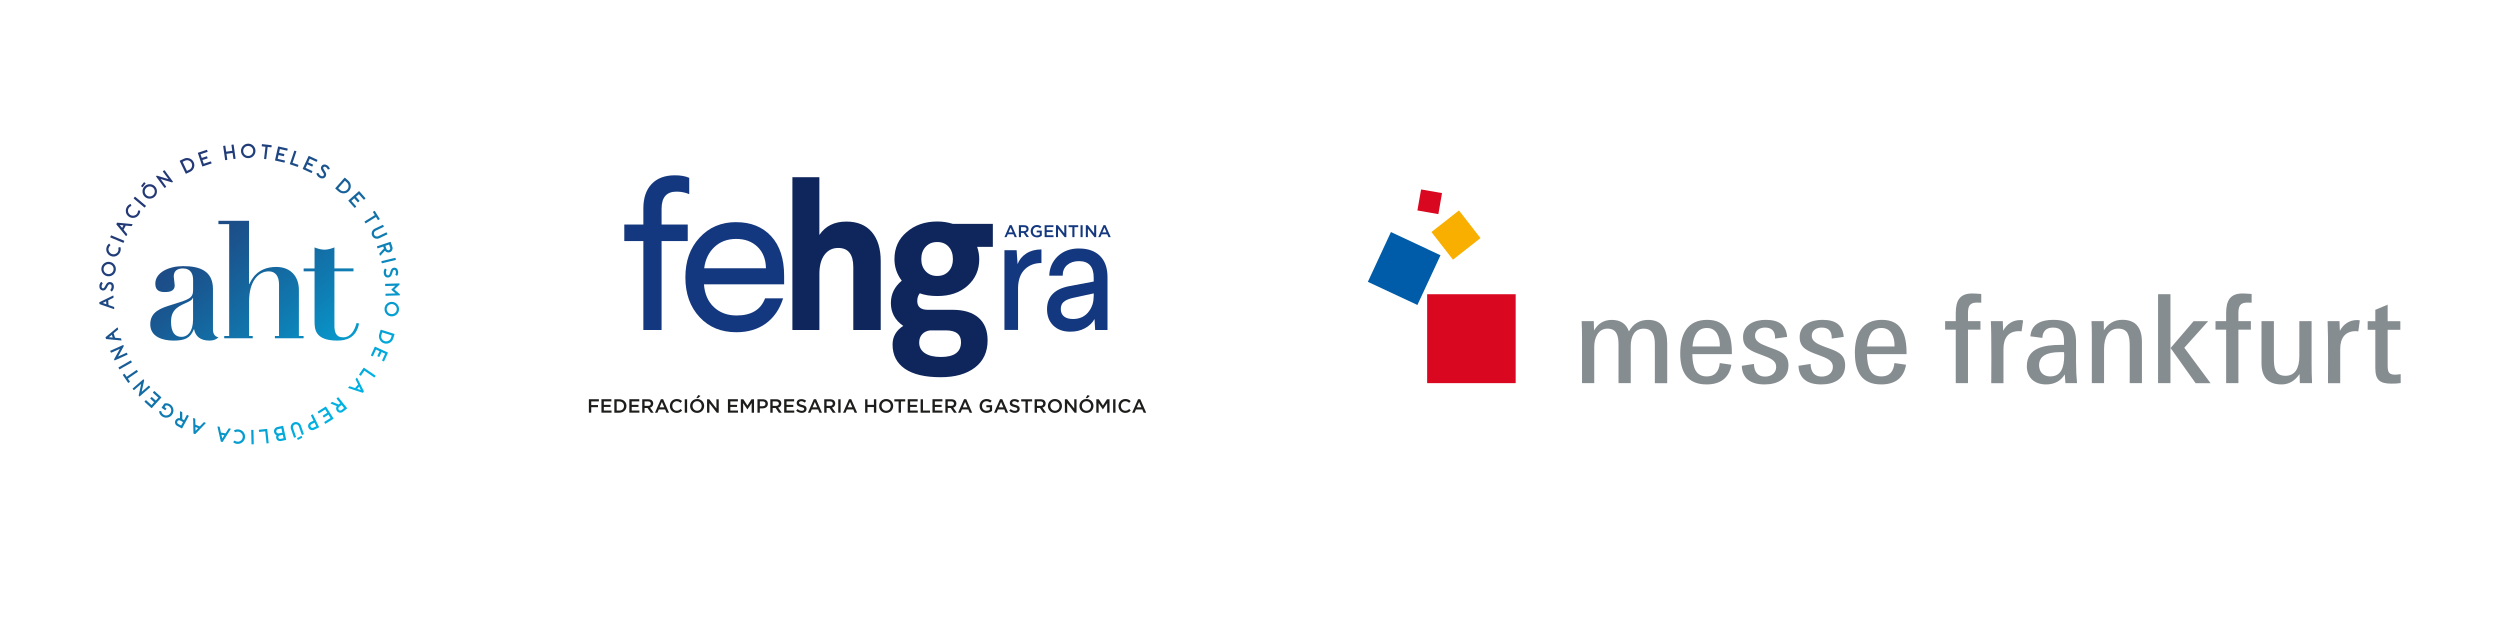 <?xml version="1.0" encoding="UTF-8"?>
<svg id="Isolation_Mode" xmlns="http://www.w3.org/2000/svg" version="1.1" xmlns:xlink="http://www.w3.org/1999/xlink" viewBox="0 0 595.28 150.24">
  <!-- Generator: Adobe Illustrator 29.1.0, SVG Export Plug-In . SVG Version: 2.1.0 Build 142)  -->
  <defs>
    <style>
      .st0 {
        fill: #14387f;
      }

      .st1 {
        fill: #f8af00;
      }

      .st2 {
        fill: #0f265c;
      }

      .st3 {
        fill: url(#Degradado_sin_nombre_35);
      }

      .st4 {
        fill: #1d1d1b;
      }

      .st5 {
        fill: #da0720;
      }

      .st6 {
        fill: #005ca8;
      }

      .st7 {
        fill: #868d90;
      }
    </style>
    <linearGradient id="Degradado_sin_nombre_35" data-name="Degradado sin nombre 35" x1="-412.55" y1="125.96" x2="-356.31" y2="171.74" gradientTransform="translate(463.62 -5.79) rotate(10.78)" gradientUnits="userSpaceOnUse">
      <stop offset="0" stop-color="#243572"/>
      <stop offset=".15" stop-color="#213d79"/>
      <stop offset=".38" stop-color="#1a558f"/>
      <stop offset=".66" stop-color="#0f7bb1"/>
      <stop offset=".99" stop-color="#00b0e1"/>
      <stop offset="1" stop-color="#00b2e3"/>
    </linearGradient>
  </defs>
  <path class="st3" d="M27.11,73.6s.04,0,.06-.02c.02-.02.03-.04.03-.07l-.02-.37s-.02-.06-.05-.07l-1.29-.45-.07-1.11,1.22-.6s.05-.04.05-.08l-.02-.37s-.02-.05-.04-.07c-.03-.02-.06-.02-.08,0l-3.2,1.56s-.05.04-.05.08l.02.32s.02.06.05.07l3.36,1.17s.01,0,.02,0ZM24.46,72.14l.81-.39.04.69-.85-.3ZM24.35,69.14c-.21-.04-.37-.14-.49-.3-.15-.19-.21-.45-.2-.76.01-.23.07-.44.19-.64.04-.07.08-.13.13-.19.02-.02.03-.04.05-.06.02-.02.03-.03.05-.04.02-.02.04-.03.06-.02.02,0,.04,0,.06.03l.23.28s.03.08,0,.11c-.01.01-.02.02-.03.03,0,.01-.02.02-.03.04-.03.04-.05.08-.07.12-.06.12-.1.25-.11.39-.02.45.18.52.34.53.09,0,.18-.03.25-.11.07-.07.15-.2.25-.4l.06-.11s.03-.05.04-.07l.03-.07c.03-.06.06-.1.08-.15.07-.12.14-.22.22-.29.21-.22.45-.32.73-.3.3.02.54.13.7.35.16.21.24.5.22.84-.01.25-.08.49-.21.71-.05.08-.1.15-.15.21-.02.02-.04.05-.06.07-.02.02-.03.03-.05.05-.02.02-.04.02-.06.02-.02,0-.04,0-.06-.03l-.24-.28s-.03-.08,0-.11l.03-.03s.02-.03.04-.05c.03-.04.07-.09.09-.14.08-.14.12-.29.13-.46.02-.41-.12-.62-.42-.63-.11,0-.21.04-.31.13-.08.09-.18.24-.29.46l-.12.23c-.03.05-.05.09-.08.14-.06.1-.13.19-.2.26-.19.2-.41.29-.66.27-.05,0-.1,0-.14-.02ZM25.53,65.76h.03c.47.09.9-.01,1.29-.28.39-.27.63-.65.71-1.11.08-.47-.02-.9-.29-1.29-.27-.39-.65-.63-1.11-.71-.47-.08-.9.02-1.29.29-.39.27-.63.65-.71,1.11-.08.47.02.9.29,1.29.27.38.63.61,1.08.7ZM26.08,62.9c.31.06.57.22.75.48.19.27.26.57.2.89-.06.32-.22.58-.49.77-.27.19-.57.26-.89.2,0,0-.01,0-.02,0-.31-.06-.57-.22-.75-.48-.19-.27-.26-.57-.2-.89.06-.32.22-.58.49-.77.27-.19.57-.26.89-.2,0,0,.01,0,.02,0ZM25.51,60.19c-.2-.38-.26-.78-.16-1.2.09-.38.28-.7.58-.95.04-.03.08-.03.11,0l.23.29s.03.08-.01.11c-.2.17-.34.39-.4.65-.07.3-.03.58.13.85.15.27.38.45.67.55.31.1.62.08.92-.08.3-.15.5-.39.59-.7.07-.22.07-.45.01-.67,0-.03,0-.05,0-.06s.02-.03.05-.04l.35-.11s.09.01.1.06c.09.32.09.65-.02.98-.07.23-.19.44-.34.62-.15.17-.34.31-.54.42-.35.17-.7.22-1.06.15-.1-.02-.2-.05-.3-.09-.4-.15-.7-.42-.91-.8ZM26.27,56.44l.14-.34s.03-.04.04-.05c.01,0,.04-.01.06,0l3.03,1.26s.06.06.04.11l-.14.34s-.05.06-.09.05c0,0-.01,0-.02,0l-3.03-1.26s-.06-.06-.04-.11ZM29.98,56.18s.03.03.05.03c0,0,.02,0,.02,0,.03,0,.05-.02.06-.04l.18-.33s.01-.06,0-.09l-.87-1.05.52-.98,1.35.13s.07-.01.08-.04l.18-.33s.01-.05,0-.08c-.02-.03-.04-.04-.06-.04l-3.55-.34s-.07.01-.08.04l-.15.29s-.01.06,0,.09l2.26,2.75ZM29.4,53.66l-.32.61-.57-.7.9.09ZM29.99,50.5c-.08-.42-.01-.82.2-1.19.2-.34.48-.58.84-.73.05-.02.09,0,.11.04l.13.34s0,.05,0,.06c0,.01-.02.03-.05.04-.25.1-.44.27-.58.5-.15.26-.2.55-.14.85.06.3.22.55.47.73.27.19.57.26.9.2.33-.06.59-.22.78-.49.13-.19.21-.41.21-.64,0-.05.04-.08.08-.08h.36s.08.04.08.09c0,.34-.11.65-.31.93-.14.2-.31.36-.51.48-.2.12-.41.2-.64.23-.2.03-.4.03-.59,0-.26-.05-.51-.16-.73-.34-.33-.26-.55-.61-.63-1.03ZM31.84,47.21s0-.04.02-.06l.24-.28s.08-.04.11,0l2.51,2.11s.03.04.03.06c0,.01,0,.04-.02.06l-.24.28s-.04.03-.06.03c0,0-.01,0-.02,0-.01,0-.03,0-.04-.02l-2.51-2.11s-.03-.04-.03-.06ZM33.93,45.55c0,.47.15.89.48,1.23.25.26.55.43.9.49.1.02.21.03.31.03.47,0,.89-.15,1.23-.48.34-.33.52-.74.52-1.21,0-.47-.15-.89-.48-1.23-.33-.34-.74-.52-1.21-.52-.47,0-.89.15-1.23.48-.34.33-.52.74-.52,1.21ZM35.89,44.41c.24.05.45.16.62.34.23.24.34.52.34.85,0,.33-.13.61-.36.84-.24.23-.52.34-.85.34h0c-.33,0-.61-.13-.84-.36-.23-.23-.34-.52-.34-.85,0-.33.13-.61.36-.84.24-.23.52-.34.85-.34.07,0,.15,0,.21.02ZM33.59,44.32s0-.04.02-.06l.65-.84s.07-.04.11-.02l.26.2s.03.04.03.05c0,.01,0,.04-.02.06l-.64.84s-.05.04-.08.03c0,0-.02,0-.03-.01l-.27-.21s-.03-.04-.03-.05ZM37.18,42.03s-.02-.09.02-.11l.12-.09s.04-.02.07,0l2.72.82-1.32-1.79s-.02-.08.02-.11l.28-.21s.08-.02.11.02l1.95,2.65s.02.05.02.06c0,.01,0,.03-.03.05l-.13.1s-.04.02-.07.01l-2.7-.81,1.31,1.78s.02.05.02.06c0,.01,0,.04-.03.05l-.28.21s-.05.02-.06.02h0s-.03-.01-.05-.03l-1.95-2.64ZM44.22,41.32s.03.04.05.04c0,0,0,0,.01,0,.01,0,.03,0,.05,0l.93-.44c.43-.2.73-.53.9-.97.17-.44.15-.88-.04-1.31-.2-.44-.53-.74-.98-.91-.45-.16-.9-.14-1.34.06l-.96.46s-.04.03-.04.05c0,.01,0,.04,0,.06l1.42,2.97ZM44.94,38.22c.31.11.54.32.68.61.14.3.16.6.05.92-.11.31-.31.54-.61.68l-.55.26-1.03-2.16.55-.26c.3-.14.61-.16.91-.05ZM47.1,36.47s0-.09.05-.1l2.06-.69s.05,0,.06,0c.01,0,.03.02.04.05l.12.35s0,.09-.05.1l-1.64.55.3.88,1.17-.39s.09,0,.1.05l.12.35s0,.05,0,.06c0,.01-.02.03-.05.04l-1.17.39.3.88,1.64-.55s.05,0,.06,0c.01,0,.03.02.04.05l.12.35s0,.05,0,.06c0,.01-.02.03-.05.04l-2.06.69s-.03,0-.04,0c0,0-.01,0-.02,0-.01,0-.03-.02-.04-.05l-1.04-3.11ZM53.14,34.82s0-.05.01-.06c0-.01.03-.03.06-.03l.36-.05s.05,0,.06.01c.01,0,.03.03.03.06l.19,1.36,1.45-.2-.19-1.36s.02-.09.07-.09l.36-.05s.05,0,.06.01c.01,0,.03.03.03.06l.46,3.25s-.02.09-.07.09l-.36.05s-.09-.02-.09-.07l-.19-1.37-1.45.2.19,1.36s-.02.09-.07.09l-.36.05s-.02,0-.03,0c-.03,0-.06-.03-.06-.07l-.46-3.25ZM59.11,37.66c.47,0,.88-.18,1.22-.51.33-.34.5-.75.5-1.22,0-.47-.18-.88-.51-1.22-.34-.33-.75-.5-1.22-.5-.47,0-.88.18-1.22.51-.33.34-.5.75-.5,1.22,0,.47.18.88.51,1.22.25.25.54.4.87.47.11.02.23.03.35.03ZM58.26,36.79c-.23-.23-.35-.51-.35-.84,0-.33.11-.61.34-.85.23-.23.51-.35.84-.35.08,0,.16,0,.24.02.23.04.43.15.6.32.23.23.35.52.35.84,0,.33-.11.61-.34.85-.23.23-.52.35-.84.35-.33,0-.61-.11-.85-.34ZM63.73,35.01l-.33,2.82s-.04.08-.09.07l-.36-.04s0,0,0,0c-.04,0-.07-.04-.07-.09l.33-2.82-.82-.1s-.08-.04-.07-.09l.04-.36s.02-.05.03-.06c.01,0,.03-.02.06-.02l2.17.25s.08.04.07.09l-.04.36s-.04.08-.09.07l-.82-.1ZM68.5,35.4s.02.03,0,.06l-.08.36s-.02.04-.04.05c-.01,0-.03.02-.06,0h0s-1.68-.38-1.68-.38l-.2.91,1.21.27s.05.02.05.04c0,.01.02.03,0,.06l-.08.36s-.05.07-.09.06h0s-1.21-.27-1.21-.27l-.2.91,1.68.38s.04.02.05.03c0,.01.02.03,0,.06l-.08.36s-.02.04-.04.05c-.01,0-.03.01-.06,0h0s-2.12-.48-2.12-.48c-.05-.01-.07-.05-.06-.1l.72-3.2s.05-.07.09-.06h0s2.12.48,2.12.48c.03,0,.04.02.05.04ZM71.05,39.27s.01.03,0,.06l-.12.35s-.03.04-.04.05c-.01,0-.03.01-.05,0,0,0,0,0-.01,0l-1.76-.6s-.04-.03-.05-.04c0-.01-.01-.03,0-.06l1.05-3.11s.06-.07.1-.05l.35.12s.04.03.05.04c0,.01.01.03,0,.06l-.91,2.69,1.34.45s.04.03.05.04ZM72.09,40.21s0-.04,0-.06l1.38-2.98s.06-.06.11-.04l1.97.91s.06.06.04.11l-.15.33s-.06.06-.11.04l-1.57-.72-.39.85,1.12.52s.06.06.04.11l-.15.33s-.03.04-.04.04c-.01,0-.04,0-.06,0l-1.12-.52-.39.85,1.57.73s.06.06.04.11l-.15.33s-.03.04-.04.04c0,0-.02,0-.04,0,0,0-.01,0-.02,0l-1.97-.91s-.04-.03-.04-.05ZM76.9,42.48c-.11.02-.23.02-.36,0-.16-.03-.32-.1-.49-.2-.22-.13-.39-.3-.53-.52-.05-.07-.09-.15-.12-.23l-.03-.09s-.02-.05-.02-.07c0-.03,0-.05,0-.06,0-.01.02-.03.05-.04l.36-.08s.08.01.1.06v.04s.03.04.04.06c.02.05.05.1.08.15.09.13.2.24.34.33.35.21.6.19.76-.07.06-.1.07-.21.03-.33-.04-.11-.13-.27-.27-.47l-.15-.22s-.06-.09-.08-.13c-.06-.1-.11-.2-.14-.3-.09-.26-.06-.5.07-.72.14-.23.34-.37.58-.41.24-.04.5.02.77.18.19.12.35.27.47.46.04.07.08.14.11.21.01.03.02.05.03.08,0,.02.01.04.02.06,0,.03,0,.05,0,.06,0,.01-.02.03-.06.04l-.35.08s-.08-.01-.1-.05c0-.02,0-.03-.01-.04,0-.01-.01-.03-.02-.05-.02-.04-.04-.08-.07-.12-.08-.11-.17-.2-.29-.28-.15-.09-.28-.13-.38-.12-.1,0-.18.07-.24.17-.05.08-.05.17-.02.27.03.09.11.23.23.4l.07.11s.03.05.04.06l.04.06c.03.05.06.1.09.14.07.12.12.23.16.33.09.28.07.55-.07.79-.16.26-.37.41-.64.45ZM81.46,46.01c.13.03.27.04.42.03.47-.02.87-.2,1.19-.55.33-.35.48-.78.45-1.26-.02-.48-.22-.89-.58-1.2l-.79-.7s-.05-.02-.06-.02c-.01,0-.04,0-.06.03l-2.18,2.46s-.02.04-.02.06c0,.01,0,.04.03.06l.77.68c.25.22.52.36.83.41ZM80.54,44.82l1.59-1.79.46.41c.25.22.38.5.4.82.02.33-.08.62-.3.87-.22.25-.49.38-.82.4-.33.02-.62-.08-.87-.3h0s-.46-.41-.46-.41ZM84.41,49.47l-1.44-1.63s-.02-.04-.02-.06c0-.01,0-.04.03-.06l2.46-2.18s.08-.03.12,0l1.44,1.63s.02.04.02.06c0,.01,0,.04-.03.06l-.27.24s-.08.03-.12,0l-1.14-1.29-.7.62.82.93s.02.05.02.06c0,.01,0,.04-.03.06l-.27.24s-.04.02-.06.02c-.01,0-.04,0-.06-.03l-.82-.93-.7.62,1.14,1.29s.03.08,0,.11l-.27.24s-.05.03-.07.02c-.02,0-.03-.01-.05-.03ZM86.81,52.83s-.02-.05-.01-.06c0-.01.01-.04.04-.05l2.41-1.5-.44-.7s-.01-.09.03-.11l.31-.19s.09-.02.11.03l1.15,1.85s.01.09-.03.11l-.31.19s-.04.02-.06.01c-.01,0-.03-.01-.05-.04l-.43-.7-2.41,1.5s-.04.02-.06.01h0s-.03-.01-.05-.04l-.19-.31ZM89.23,54.45l1.89-.9s.05,0,.06,0c.01,0,.03.02.05.04l.16.33s0,.09-.04.11l-1.89.9c-.18.09-.31.22-.38.4-.07.19-.07.37,0,.55.08.19.22.32.41.39.19.07.38.06.57-.02l1.91-.91s.09,0,.11.04l.16.33s0,.05,0,.06c0,.01-.02.03-.04.05l-1.91.91c-.25.12-.5.15-.76.1-.06-.01-.13-.03-.19-.05-.32-.11-.56-.32-.71-.63-.16-.31-.17-.64-.05-.97.12-.33.34-.58.66-.73ZM89.75,58.74l.12.35s.06.07.1.05l1.29-.44.16.47-1.08,1.18s-.03.05-.02.08l.13.39s.03.05.06.05c.03,0,.06,0,.08-.02l1.06-1.16c.12.16.27.28.46.36.21.08.43.09.65.03.27-.08.47-.25.6-.5.13-.25.15-.51.06-.78l-.39-1.16s-.03-.04-.04-.05c-.01,0-.04-.01-.06,0l-3.11,1.05s-.07.06-.05.1ZM91.76,58.53l.89-.3.25.74c.04.12.04.24-.02.36-.06.12-.15.2-.27.24-.12.04-.24.03-.36-.03-.12-.06-.2-.15-.24-.27l-.25-.74ZM90.88,62.17l3.19-.77s.05,0,.06,0c.01,0,.03.02.04.05l.09.36s-.01.09-.06.1l-3.19.77s-.03,0-.04,0-.02,0-.03,0c-.01,0-.03-.02-.04-.05l-.09-.36s.01-.09.06-.1ZM93.76,63.75c.27-.04.5.02.69.18.18.16.3.4.35.71.03.22.02.45-.05.66-.02.08-.06.15-.09.22-.01.02-.03.05-.04.07-.01.02-.02.04-.04.05-.01.02-.04.03-.05.04-.02,0-.04,0-.07-.02l-.29-.22s-.04-.07-.02-.11c0-.01.02-.02.02-.04l.02-.04s.04-.08.05-.13c.04-.13.05-.26.03-.4-.03-.17-.08-.3-.15-.37-.07-.07-.16-.1-.29-.08-.09.01-.17.07-.22.16-.05.08-.11.23-.16.44l-.04.12s-.01.06-.02.07l-.02.07c-.02.06-.04.11-.05.16-.05.13-.1.24-.16.33-.16.25-.37.4-.65.45-.13.02-.24.02-.35,0-.15-.03-.28-.09-.4-.2-.2-.17-.33-.44-.38-.78-.04-.25-.02-.5.06-.74.03-.08.06-.16.1-.24.02-.03.03-.06.05-.08.01-.02.02-.04.04-.06.01-.02.04-.03.05-.03.01,0,.04,0,.06.02l.29.23s.04.07.02.11l-.02.04s-.02.03-.03.05c-.03.05-.05.1-.06.16-.05.15-.06.31-.03.47.06.41.24.58.54.54.11-.02.2-.08.27-.19.06-.1.13-.27.19-.51l.07-.25c.02-.06.03-.1.05-.15.04-.11.09-.21.14-.3.14-.23.34-.37.6-.4ZM91.78,67.58l3.28-.1s.08.03.08.08v.14s0,.06-.04.1l-1.2,1.14,1.27,1.07s.05.06.05.1v.14s-.03.08-.07.08l-3.28.1s-.01,0-.02,0c-.02,0-.03-.01-.04-.02-.01-.01-.02-.03-.02-.06v-.34s.02-.08.07-.08l2.34-.07-.98-.82s-.03-.05-.03-.06c0-.01,0-.04.03-.06l.92-.88-2.34.07s-.05-.01-.06-.02c-.01,0-.02-.03-.03-.06v-.35s0-.05,0-.06c0-.01.03-.02.06-.03ZM93.47,71.89c-.47-.05-.9.07-1.27.37-.37.3-.58.69-.63,1.16-.05.47.07.9.37,1.27.26.33.6.54,1.01.61.05,0,.1.02.15.02.47.05.9-.07,1.27-.37.37-.3.58-.69.63-1.16h0c.05-.47-.07-.9-.37-1.27-.3-.37-.69-.59-1.16-.63ZM92.35,74.35c-.21-.26-.29-.55-.26-.88.04-.33.18-.6.44-.8.26-.21.55-.29.88-.26.32.04.59.18.8.44.21.26.29.55.26.88-.04.33-.18.59-.44.8-.26.21-.55.29-.88.26-.33-.04-.6-.18-.8-.44ZM93.87,79.5l-3.14-.99s-.05,0-.06,0c-.01,0-.03.02-.04.05l-.31.98c-.14.45-.11.89.1,1.32.21.42.54.72.99.87.08.03.16.05.25.07.37.07.74.02,1.09-.16.43-.22.72-.56.87-1.02l.32-1.01s0-.09-.05-.1ZM93.28,79.87l-.18.58c-.1.31-.3.55-.59.7-.29.15-.6.18-.91.08-.31-.1-.55-.3-.7-.59-.15-.29-.18-.6-.08-.91l.18-.58,2.28.72ZM92.36,83.97s0,.04,0,.06l-.9,1.98s-.03.04-.04.04c0,0-.02,0-.04,0,0,0-.01,0-.02,0l-.33-.15s-.06-.06-.04-.11l.72-1.57-.85-.39-.51,1.12s-.06.06-.11.04l-.33-.15s-.04-.03-.04-.04c0-.01,0-.04,0-.06l.51-1.12-.85-.39-.72,1.57s-.07.06-.11.04l-.33-.15s-.06-.06-.04-.11l.9-1.98s.03-.04.05-.04c.01,0,.04,0,.06,0l2.99,1.36s.04.03.04.05ZM89.44,89.48s0,.04-.02.06l-.21.3s-.07.05-.11.02l-2.34-1.6-.8,1.17s-.04.03-.05.04c0,0-.02,0-.03,0-.01,0-.02,0-.03-.01l-.3-.21s-.03-.04-.04-.05c0-.01,0-.04.01-.06l1.05-1.54s.04-.03.05-.04c.01,0,.04,0,.06.01l2.71,1.85s.03.04.04.05ZM85.05,89.99s-.03-.05-.06-.05c-.03,0-.05,0-.07.03l-.24.28s-.03.06-.01.09l.61,1.22-.73.84-1.29-.43s-.07,0-.09.02l-.24.28s-.02.05-.02.07c0,.03.03.05.05.06l3.38,1.12s0,0,.01,0c.03,0,.05,0,.07-.03l.21-.25s.02-.05.01-.09l-1.6-3.18ZM85.06,92.58l.45-.52.4.81-.85-.28ZM80.57,94.62s-.08-.04-.12-.01l-.28.23s-.04.08-.01.11l.85,1.06-.38.31-1.48-.61s-.06-.01-.09,0l-.32.26s-.04.05-.03.07c0,.03.02.05.05.06l1.45.6c-.11.16-.17.35-.18.55,0,.23.06.44.2.62.15.2.36.33.6.38.02,0,.05,0,.07.01.28.03.53-.04.75-.21l.96-.77s.04-.08.01-.12l-2.05-2.56ZM80.66,97.58c-.08-.1-.11-.21-.1-.35.01-.13.07-.24.17-.32l.61-.49.59.74-.61.49c-.1.08-.22.12-.35.1-.13-.02-.24-.07-.32-.17ZM79.39,99.63s.02.05.01.06c0,.01-.01.03-.04.05l-1.83,1.16s-.04.02-.06.01c-.02,0-.04-.02-.05-.04l-.2-.31s-.02-.09.02-.11l1.46-.92-.5-.79-1.04.66s-.05.02-.06.01c-.01,0-.03-.01-.05-.04l-.19-.31s-.02-.05-.01-.06c0-.01.01-.04.04-.05l1.04-.66-.5-.79-1.46.92s-.09.02-.11-.02l-.2-.31s-.02-.05-.01-.06c0-.01.01-.04.04-.05l1.84-1.16s.05-.02.06-.01c.01,0,.03.01.05.04l1.76,2.77ZM74.53,98.72s-.03-.04-.05-.04c-.01,0-.04,0-.06,0l-.33.16s-.04.03-.04.05c0,.01,0,.04,0,.06l.59,1.22-.69.34c-.24.12-.42.31-.52.57-.1.26-.09.51.02.76.12.26.31.44.58.53.05.02.11.03.16.04.21.04.42.01.62-.09l1.11-.54s.06-.07.04-.11l-1.44-2.96ZM75.3,101.5l-.71.34c-.12.06-.24.07-.36.02-.12-.04-.21-.12-.27-.24-.06-.12-.07-.24-.02-.36.04-.13.12-.21.24-.27l.71-.34.42.85ZM71.96,104.14s0,.08-.03.11h0s-.94.49-.94.49c-.02.01-.04.01-.05,0,0,0,0,0,0,0-.01,0-.03-.01-.05-.04l-.15-.29s-.01-.05,0-.06c0-.01.01-.03.04-.05l.94-.49s.09,0,.11.03l.15.3ZM72.34,103.33s0,.09-.05.1l-.34.12s-.09,0-.1-.05l-.69-1.98c-.06-.19-.19-.33-.36-.42-.17-.09-.36-.11-.54-.05-.2.06-.34.18-.43.37-.09.19-.11.37-.04.57l.7,2s0,.05,0,.06c0,.01-.02.03-.05.04l-.34.12s-.03,0-.05,0c-.03,0-.05-.02-.06-.05l-.7-2c-.11-.32-.09-.64.05-.95.15-.31.38-.52.7-.64.33-.12.65-.1.97.06.32.15.54.4.65.73l.69,1.97ZM67.44,101.46s-.05-.07-.1-.06l-1.26.27c-.28.06-.5.21-.66.44-.16.23-.22.49-.16.77.04.18.11.35.23.49.1.12.23.21.37.27-.12.21-.15.43-.1.67.06.25.2.45.42.58.11.07.22.11.33.13.12.02.25.02.38,0l1.18-.26s.07-.05.06-.1l-.7-3.21ZM65.85,102.42c.08-.12.18-.19.32-.22l.84-.18.22,1-.84.18c-.14.03-.27,0-.38-.07-.12-.08-.19-.18-.22-.32-.03-.14,0-.26.07-.39ZM66.34,103.87c.06-.1.15-.16.26-.18l.74-.16.18.82-.74.16c-.11.02-.22,0-.32-.06-.1-.06-.16-.15-.18-.26-.03-.11,0-.22.06-.32ZM63.63,102.19l.34,3.27s-.03.08-.07.09l-.36.04s-.02,0-.03,0c-.03,0-.06-.03-.06-.07l-.29-2.82-1.4.15s-.08-.02-.09-.07l-.04-.37s.03-.08.07-.09l1.85-.19s.05,0,.06.02c.01,0,.03.03.03.06ZM60.35,102.44l.07,3.28s-.03.08-.08.08h-.37s-.01,0-.02,0c-.04,0-.06-.04-.06-.08l-.07-3.29s.01-.05.02-.06c0-.01.03-.02.06-.02h.37s.05,0,.06.01c.01.01.02.03.02.06ZM57.96,102.88c.31.38.44.82.38,1.31-.05.42-.24.78-.57,1.07-.32.29-.7.43-1.13.44-.12,0-.24,0-.35-.03-.26-.05-.49-.15-.71-.32-.04-.03-.05-.07-.02-.11l.23-.29s.07-.04.11-.02c.22.16.45.24.72.24.3,0,.57-.11.8-.32.23-.21.35-.47.38-.78.03-.33-.07-.63-.29-.88-.22-.25-.49-.39-.82-.41-.23-.02-.46.03-.66.14-.03.01-.05.01-.06,0-.01,0-.03-.01-.05-.04l-.18-.31s-.01-.05,0-.06c0-.01.01-.03.04-.05.3-.17.62-.24.96-.21.24.02.47.08.68.19.2.11.38.25.53.43ZM54.89,102.06l-.37-.06s-.07,0-.08.04l-.73,1.15-1.1-.19-.3-1.33s-.03-.06-.06-.06h0s-.37-.06-.37-.06c-.03,0-.05,0-.07.03-.02.02-.03.05-.02.07l.78,3.47s.03.06.06.06h0s.32.06.32.06c.03,0,.06,0,.08-.04l1.91-3.01s.02-.05,0-.08c-.01-.03-.03-.05-.06-.05ZM53.41,103.64l-.48.76-.2-.88.68.12ZM48.96,100.67l-.35-.14s-.07,0-.09.02l-.95.98-1.04-.41-.03-1.36s-.02-.06-.05-.08l-.35-.14s-.05,0-.08,0c-.02.02-.04.04-.03.07l.07,3.56s.02.06.05.08l.3.12s.01,0,.02,0c.02,0,.05,0,.07-.02l2.47-2.56s.03-.05.02-.08c0-.03-.02-.05-.05-.06ZM47.19,101.93l-.63.65-.02-.9.64.25ZM44.91,98.97l-.32-.17s-.05-.01-.06,0c-.01,0-.03.01-.05.04l-.65,1.2-.43-.23v-1.6s-.02-.06-.05-.08l-.37-.2s-.06-.01-.08,0c-.03.02-.04.04-.04.07v1.57s0,0,0,0c-.19-.04-.38-.02-.56.05-.21.08-.38.23-.49.42-.14.24-.17.5-.1.77s.24.47.49.61l1.08.58s.02,0,.03,0c.03,0,.07,0,.08-.04l1.56-2.89s0-.09-.03-.11ZM42.44,100.95c-.12-.06-.19-.15-.23-.28-.04-.13-.03-.25.04-.36.06-.11.15-.19.28-.23.08-.02.15-.03.22-.01.05,0,.09.03.14.05l.69.37-.45.83-.69-.37ZM41.28,97.44c.04.24.03.47-.03.7-.06.24-.17.46-.32.66-.28.36-.66.57-1.12.63-.2.03-.39.02-.57-.01-.24-.05-.47-.15-.68-.3-.37-.27-.61-.64-.68-1.1,0-.03,0-.05.01-.06,0-.01.03-.03.06-.03l.36-.06s.08.02.09.07c.06.33.23.6.52.79.25.17.53.23.83.18.3-.05.55-.18.74-.42.22-.27.31-.58.27-.92-.05-.34-.21-.62-.49-.82-.24-.17-.51-.24-.8-.21l-.28.4.4.29s.05.07.02.11l-.21.3s-.07.05-.11.02l-.77-.54s-.05-.07-.02-.11l.65-.92s.03-.03.05-.03h.05c.46-.09.88-.01,1.25.23.21.13.39.31.52.51.13.2.22.42.26.65ZM38.39,94.66s0,.04-.02.06l-2.21,2.43s-.05.03-.07.03c-.01,0-.03,0-.04-.02l-1.61-1.46s-.03-.04-.03-.06c0-.01,0-.04.02-.06l.25-.27s.04-.03.06-.03c.01,0,.04,0,.06.02l1.28,1.16.63-.69-.91-.83s-.04-.08,0-.11l.25-.27s.04-.03.06-.03c.01,0,.04,0,.06.02l.91.83.63-.69-1.28-1.16s-.04-.08,0-.12l.25-.27s.04-.03.06-.03c.01,0,.04,0,.06.02l1.61,1.46s.03.04.03.06ZM35.74,92.23l-2.48,2.15s-.05.02-.07.02c-.02,0-.03-.01-.05-.03l-.1-.12s-.02-.05-.02-.07l.6-2.77-1.68,1.46s-.08.03-.11,0l-.23-.26s-.03-.08,0-.11l2.48-2.15s.08-.03.12,0l.11.12s.02.04.02.07l-.6,2.76,1.67-1.45s.04-.02.06-.02c.01,0,.04,0,.06.03l.23.26s.03.08,0,.12ZM30.92,90.84s.02.05.02.06c0,.01-.01.04-.04.05l-.3.21s-.04.02-.06.01-.04-.02-.05-.04l-1.23-1.8s-.02-.09.02-.11l.3-.21s.05-.02.06-.01h0s.03.01.05.04l.47.68,2.34-1.61s.09-.02.11.02l.21.3s.02.05.01.06c0,.01-.01.04-.04.05l-2.34,1.61.47.68ZM31.36,86.3l-2.85,1.63s-.04.01-.06.01c0,0,0,0,0,0-.01,0-.03-.01-.05-.04l-.18-.32s-.01-.09.03-.11l2.85-1.63s.05-.01.06,0c.01,0,.03.01.05.04l.18.32s.01.09-.03.11ZM30.34,84.46l-3,1.35s-.04.01-.05,0c-.02,0-.04-.02-.06-.05l-.06-.14s0-.05,0-.07l1.37-2.48-2.03.91s-.09,0-.11-.04l-.14-.32s0-.05,0-.06c0-.01.02-.03.04-.05l3-1.35s.05,0,.06,0c.01,0,.03.02.04.05l.07.15s0,.05,0,.07l-1.36,2.47,2.01-.91s.09,0,.11.04l.14.32s0,.09-.04.11ZM28.91,81.05s.02-.05.02-.08l-.11-.36s-.04-.05-.07-.06l-1.36-.13-.33-1.07,1.05-.87s.04-.05.03-.09l-.11-.36s-.03-.05-.05-.05c-.03-.01-.06,0-.08.02l-2.74,2.27s-.04.05-.03.09l.1.31s.03.05.07.06h0s3.54.34,3.54.34c.03,0,.06,0,.08-.03ZM25.94,80.29l.69-.57.2.66-.9-.09ZM52.01,80.3c-.87-.14-1.3-.84-1.3-1.84v-9.62c0-4.38-3.18-5.47-7.1-5.47-3.37,0-6.63,1.47-6.63,4.19,0,1.75,1.2,1.98,2.25,1.98.7,0,2.37,0,2.37-1.59,0-.35-.23-1.86-.23-2.13,0-1.44,1.01-1.9,2.21-1.9,1.9,0,2.4,1.4,2.4,2.75v2.37c0,1.94-.89,2.25-5.08,3.53-2.56.78-5.12,1.63-5.12,4.65s3.03,3.88,5.51,3.88c2.75,0,4.03-.58,4.85-2.68h.08c.31,1.63,1.46,2.68,3.67,2.68,1.53,0,2.13-.8,2.13-.8ZM45.97,76.06c0,3.03-1.4,4.15-2.72,4.15-2.4,0-2.52-2.48-2.52-3.69,0-3.1,2.17-3.72,4.11-4.65.7-.35.97-.62,1.05-.93h.08v5.12ZM53.38,80.01h1.19v-26.64h-2.56v-.79h7.29v15.05h.08c.43-.89,1.78-4.07,6.4-4.07,3.34,0,5.39,2.17,5.39,5.51v10.94h1.12v.54h-6.83v-.54h.98v-12.26c0-2.13-.97-3.14-2.44-3.14-2.48,0-4.69,2.37-4.69,7.1v8.3h.87v.54h-6.79v-.54ZM74.89,58.91c.78.31,1.59.54,2.37.54s1.59-.23,2.37-.54v5h4.54v.69h-4.54v12.85c0,1.51.27,2.87,2.06,2.87,1.94,0,2.79-1.82,3.22-3.41l.58.12c-.66,3.53-3.22,4.07-5.16,4.07-5.43,0-5.43-2.83-5.43-4.69v-11.8h-2.6v-.69h2.6v-5Z"/>
  <g>
    <g>
      <path class="st0" d="M160.72,41.74c1.33,0,2.46.2,3.39.6v3.89c-.93-.4-1.94-.6-3.04-.6-2.36,0-3.54,1.36-3.54,4.09v3.74h6.23v3.94h-6.23v21.18h-4.34v-21.18h-4.54v-3.94h4.54v-3.84c0-2.49.66-4.43,1.97-5.81,1.31-1.38,3.16-2.07,5.56-2.07Z"/>
      <path class="st0" d="M175.3,52.9c3.49,0,6.26,1.11,8.32,3.34,2.06,2.23,3.09,5.37,3.09,9.42v2.04h-19.09c.17,2.29.95,4.1,2.37,5.43,1.41,1.33,3.21,1.99,5.41,1.99,3.49,0,5.75-1.36,6.78-4.09h4.29c-.8,2.56-2.15,4.54-4.06,5.96-1.91,1.41-4.28,2.12-7.1,2.12-3.59,0-6.5-1.2-8.72-3.59-2.26-2.42-3.39-5.58-3.39-9.47s1.11-6.99,3.34-9.42c2.26-2.49,5.18-3.74,8.77-3.74ZM180.38,58.78c-1.3-1.26-2.99-1.89-5.08-1.89s-3.82.64-5.18,1.92c-1.36,1.28-2.18,2.97-2.44,5.06h14.7c-.03-2.13-.7-3.82-1.99-5.08Z"/>
      <path class="st2" d="M188.67,42.19h6.43v13.76c1.43-2.13,3.57-3.19,6.43-3.19,2.62,0,4.64.83,6.06,2.49,1.41,1.66,2.12,3.97,2.12,6.93v16.4h-6.53v-15c0-3.02-1.2-4.54-3.59-4.54-1.36,0-2.45.54-3.26,1.62-.81,1.08-1.22,2.6-1.22,4.56v13.36h-6.43v-36.38Z"/>
      <path class="st2" d="M226.84,53.3h9.57v5.48h-3.74c.33.96.5,1.94.5,2.94,0,2.56-.93,4.67-2.79,6.33-1.83,1.63-4.22,2.44-7.18,2.44-1.63,0-3.02-.22-4.19-.65-.4.5-.6,1.11-.6,1.84,0,1.4.85,2.09,2.54,2.09h5.93c2.62,0,4.66.62,6.11,1.87s2.17,3.05,2.17,5.41c0,2.76-1,4.91-2.99,6.45-1.99,1.54-4.72,2.32-8.17,2.32-3.75,0-6.6-.67-8.55-2.02-1.94-1.35-2.92-3.26-2.92-5.76,0-1.86.85-3.34,2.54-4.44-1.96-1.36-2.94-3.17-2.94-5.43,0-2.13.86-3.9,2.59-5.33-1.16-1.53-1.74-3.24-1.74-5.13,0-2.66.96-4.8,2.89-6.43,1.93-1.69,4.37-2.54,7.33-2.54,1.23,0,2.44.18,3.64.55ZM225.25,78.67h-3.79c-.8.1-1.43.41-1.89.92-.47.51-.7,1.17-.7,1.97,0,1.1.46,1.94,1.37,2.54.91.6,2.18.9,3.81.9,3.19,0,4.78-1.18,4.78-3.54,0-1.86-1.2-2.79-3.59-2.79ZM219.37,61.72c0,1.16.35,2.12,1.05,2.87.7.75,1.61,1.12,2.74,1.12s2.03-.37,2.72-1.12c.68-.75,1.02-1.7,1.02-2.87,0-1.23-.34-2.22-1.02-2.97-.68-.75-1.59-1.12-2.72-1.12s-2.04.37-2.74,1.12c-.7.75-1.05,1.74-1.05,2.97Z"/>
      <path class="st0" d="M247.98,59.39v3.24c-1.56,0-2.84.47-3.84,1.39-1.11,1.01-1.68,2.5-1.73,4.48v10.06h-3.24v-18.99h2.9l.23,3.32c.38-1.03,1.06-1.87,2.05-2.52.99-.65,2.2-.98,3.64-.98Z"/>
      <path class="st0" d="M256.93,59.17c2.13,0,3.8.59,4.99,1.77,1.19,1.18,1.79,2.86,1.79,5.05v12.58h-2.94l-.15-2.6c-.53.93-1.29,1.66-2.3,2.2-1,.54-2.16.81-3.47.81-1.68,0-3.03-.48-4.03-1.45-1-.97-1.51-2.27-1.51-3.9,0-2.99,1.77-4.82,5.31-5.5l5.8-1.09v-.94c0-2.61-1.17-3.92-3.5-3.92-1.16,0-2.09.31-2.81.92-.72.62-1.07,1.46-1.07,2.54h-3.2c.05-1.83.73-3.38,2.03-4.63,1.31-1.23,2.99-1.85,5.05-1.85ZM260.43,70.58v-.72l-5.2,1.13c-.88.23-1.54.53-1.98.92-.44.39-.66.95-.66,1.68s.25,1.34.75,1.75c.5.41,1.22.62,2.15.62,1.66,0,2.94-.63,3.84-1.88.73-1,1.09-2.17,1.09-3.5Z"/>
      <g>
        <path class="st0" d="M242.13,56.46h-.53l-.29-.68h-1.34l-.29.68h-.51l1.25-2.86h.46l1.25,2.86ZM240.64,54.2l-.49,1.13h.98l-.49-1.13Z"/>
        <path class="st0" d="M244.43,56.46l-.7-.99h-.62v.99h-.5v-2.84h1.26c.65,0,1.05.34,1.05.9,0,.47-.28.75-.68.86l.77,1.07h-.59ZM243.84,54.08h-.73v.95h.73c.36,0,.58-.19.58-.48,0-.31-.22-.47-.59-.47Z"/>
        <path class="st0" d="M246.89,56.51c-.89,0-1.47-.63-1.47-1.46s.61-1.47,1.46-1.47c.49,0,.8.14,1.09.39l-.32.38c-.22-.19-.43-.3-.79-.3-.52,0-.92.45-.92,1.01,0,.59.39,1.02.96,1.02.27,0,.51-.09.68-.21v-.53h-.73v-.43h1.21v1.19c-.28.24-.68.44-1.18.44Z"/>
        <path class="st0" d="M250.83,54.07h-1.6v.74h1.42v.45h-1.42v.76h1.63v.45h-2.12v-2.84h2.1v.45Z"/>
        <path class="st0" d="M253.42,53.62h.49v2.84h-.42l-1.56-2.02v2.02h-.49v-2.84h.46l1.52,1.96v-1.96Z"/>
        <path class="st0" d="M255.84,56.46h-.5v-2.37h-.9v-.46h2.3v.46h-.9v2.37Z"/>
        <path class="st0" d="M257.79,53.62v2.84h-.5v-2.84h.5Z"/>
        <path class="st0" d="M260.53,53.62h.49v2.84h-.42l-1.56-2.02v2.02h-.49v-2.84h.46l1.52,1.96v-1.96Z"/>
        <path class="st0" d="M264.47,56.46h-.53l-.29-.68h-1.34l-.29.68h-.51l1.25-2.86h.46l1.25,2.86ZM262.98,54.2l-.49,1.13h.98l-.49-1.13Z"/>
      </g>
    </g>
    <g>
      <path class="st4" d="M142.6,95.58h-1.82v.87h1.61v.51h-1.61v1.3h-.56v-3.2h2.38v.51Z"/>
      <path class="st4" d="M145.59,95.57h-1.81v.83h1.6v.5h-1.6v.86h1.83v.5h-2.4v-3.2h2.37v.5Z"/>
      <path class="st4" d="M147.47,98.27h-1.19v-3.2h1.19c1.01,0,1.7.69,1.7,1.6s-.7,1.6-1.7,1.6ZM147.47,95.58h-.63v2.18h.63c.67,0,1.11-.45,1.11-1.08s-.44-1.09-1.11-1.09Z"/>
      <path class="st4" d="M152.23,95.57h-1.81v.83h1.6v.5h-1.6v.86h1.83v.5h-2.4v-3.2h2.37v.5Z"/>
      <path class="st4" d="M154.97,98.27l-.79-1.12h-.7v1.12h-.56v-3.2h1.43c.74,0,1.19.39,1.19,1.02,0,.53-.32.85-.76.97l.86,1.21h-.66ZM154.3,95.58h-.82v1.07h.82c.4,0,.66-.21.66-.54,0-.35-.25-.53-.66-.53Z"/>
      <path class="st4" d="M159.29,98.27h-.59l-.32-.77h-1.51l-.33.77h-.58l1.41-3.22h.52l1.41,3.22ZM157.61,95.71l-.55,1.28h1.1l-.55-1.28Z"/>
      <path class="st4" d="M161.13,98.32c-.93,0-1.63-.73-1.63-1.65s.68-1.66,1.65-1.66c.59,0,.95.21,1.25.5l-.36.42c-.26-.24-.53-.4-.9-.4-.61,0-1.06.5-1.06,1.13s.44,1.14,1.06,1.14c.39,0,.64-.16.92-.42l.36.37c-.33.35-.7.57-1.3.57Z"/>
      <path class="st4" d="M163.61,95.07v3.2h-.56v-3.2h.56Z"/>
      <path class="st4" d="M165.99,98.32c-.98,0-1.67-.75-1.67-1.65s.7-1.66,1.68-1.66,1.67.75,1.67,1.65-.7,1.66-1.68,1.66ZM165.99,95.53c-.64,0-1.08.51-1.08,1.13s.45,1.14,1.09,1.14,1.08-.51,1.08-1.13-.45-1.14-1.09-1.14ZM165.8,94.8l.48-.75.5.22-.56.53h-.43Z"/>
      <path class="st4" d="M170.59,95.07h.55v3.2h-.47l-1.76-2.28v2.28h-.55v-3.2h.52l1.71,2.21v-2.21Z"/>
      <path class="st4" d="M175.71,95.57h-1.81v.83h1.6v.5h-1.6v.86h1.83v.5h-2.4v-3.2h2.37v.5Z"/>
      <path class="st4" d="M177.97,97.48h-.02l-1-1.5v2.29h-.55v-3.2h.6l.97,1.51.97-1.51h.6v3.2h-.56v-2.3l-1.01,1.51Z"/>
      <path class="st4" d="M181.56,97.24h-.64v1.03h-.56v-3.2h1.26c.75,0,1.22.42,1.22,1.07,0,.72-.58,1.1-1.28,1.1ZM181.58,95.58h-.65v1.15h.65c.43,0,.69-.23.69-.58,0-.38-.27-.58-.69-.58Z"/>
      <path class="st4" d="M185.47,98.27l-.79-1.12h-.7v1.12h-.56v-3.2h1.43c.74,0,1.19.39,1.19,1.02,0,.53-.32.85-.76.97l.86,1.21h-.66ZM184.8,95.58h-.82v1.07h.82c.4,0,.66-.21.66-.54,0-.35-.25-.53-.66-.53Z"/>
      <path class="st4" d="M189.1,95.57h-1.81v.83h1.6v.5h-1.6v.86h1.83v.5h-2.4v-3.2h2.37v.5Z"/>
      <path class="st4" d="M191.02,96.41c.68.16,1.03.41,1.03.94,0,.6-.47.96-1.14.96-.49,0-.95-.17-1.34-.51l.34-.4c.31.27.61.42,1.01.42.35,0,.57-.16.57-.41,0-.23-.13-.36-.72-.49-.68-.16-1.07-.37-1.07-.96,0-.56.46-.93,1.09-.93.47,0,.84.14,1.16.4l-.3.43c-.29-.21-.58-.33-.87-.33-.33,0-.52.17-.52.38,0,.25.15.36.76.51Z"/>
      <path class="st4" d="M195.71,98.27h-.59l-.32-.77h-1.51l-.33.77h-.58l1.41-3.22h.52l1.41,3.22ZM194.03,95.71l-.55,1.28h1.1l-.55-1.28Z"/>
      <path class="st4" d="M198.31,98.27l-.79-1.12h-.7v1.12h-.56v-3.2h1.43c.74,0,1.19.39,1.19,1.02,0,.53-.32.85-.76.97l.86,1.21h-.66ZM197.64,95.58h-.82v1.07h.82c.4,0,.66-.21.66-.54,0-.35-.25-.53-.66-.53Z"/>
      <path class="st4" d="M200.16,95.07v3.2h-.56v-3.2h.56Z"/>
      <path class="st4" d="M204.08,98.27h-.59l-.32-.77h-1.51l-.33.77h-.58l1.41-3.22h.52l1.41,3.22ZM202.4,95.71l-.55,1.28h1.1l-.55-1.28Z"/>
      <path class="st4" d="M206.56,96.92v1.35h-.56v-3.2h.56v1.33h1.53v-1.33h.56v3.2h-.56v-1.35h-1.53Z"/>
      <path class="st4" d="M211,98.32c-.98,0-1.67-.75-1.67-1.65s.69-1.66,1.68-1.66,1.67.75,1.67,1.65-.69,1.66-1.68,1.66ZM211,95.53c-.64,0-1.08.51-1.08,1.13s.45,1.14,1.09,1.14,1.08-.51,1.08-1.13-.45-1.14-1.09-1.14Z"/>
      <path class="st4" d="M214.54,98.27h-.57v-2.68h-1.02v-.52h2.6v.52h-1.02v2.68Z"/>
      <path class="st4" d="M218.52,95.57h-1.81v.83h1.6v.5h-1.6v.86h1.83v.5h-2.4v-3.2h2.37v.5Z"/>
      <path class="st4" d="M219.21,95.07h.56v2.69h1.68v.51h-2.24v-3.2Z"/>
      <path class="st4" d="M224.41,95.57h-1.81v.83h1.6v.5h-1.6v.86h1.83v.5h-2.4v-3.2h2.37v.5Z"/>
      <path class="st4" d="M227.16,98.27l-.79-1.12h-.7v1.12h-.56v-3.2h1.43c.74,0,1.19.39,1.19,1.02,0,.53-.32.85-.76.97l.86,1.21h-.66ZM226.49,95.58h-.82v1.07h.82c.4,0,.66-.21.66-.54,0-.35-.25-.53-.66-.53Z"/>
      <path class="st4" d="M231.47,98.27h-.59l-.32-.77h-1.51l-.33.77h-.58l1.41-3.22h.52l1.41,3.22ZM229.8,95.71l-.55,1.28h1.1l-.55-1.28Z"/>
      <path class="st4" d="M234.91,98.32c-1,0-1.66-.71-1.66-1.65s.69-1.66,1.65-1.66c.56,0,.9.16,1.23.43l-.36.43c-.25-.21-.49-.34-.9-.34-.59,0-1.04.51-1.04,1.13,0,.66.43,1.15,1.09,1.15.3,0,.58-.1.77-.24v-.6h-.82v-.49h1.36v1.34c-.32.27-.77.5-1.34.5Z"/>
      <path class="st4" d="M240.04,98.27h-.59l-.32-.77h-1.51l-.33.77h-.58l1.41-3.22h.52l1.41,3.22ZM238.36,95.71l-.55,1.28h1.1l-.55-1.28Z"/>
      <path class="st4" d="M241.77,96.41c.68.16,1.03.41,1.03.94,0,.6-.47.96-1.14.96-.49,0-.95-.17-1.34-.51l.34-.4c.31.27.61.42,1.01.42.35,0,.57-.16.57-.41,0-.23-.13-.36-.72-.49-.68-.16-1.07-.37-1.07-.96,0-.56.46-.93,1.09-.93.47,0,.84.14,1.16.4l-.3.43c-.29-.21-.58-.33-.87-.33-.33,0-.52.17-.52.38,0,.25.15.36.76.51Z"/>
      <path class="st4" d="M244.75,98.27h-.57v-2.68h-1.02v-.52h2.6v.52h-1.02v2.68Z"/>
      <path class="st4" d="M248.41,98.27l-.79-1.12h-.7v1.12h-.56v-3.2h1.43c.74,0,1.19.39,1.19,1.02,0,.53-.32.85-.76.97l.86,1.21h-.66ZM247.74,95.58h-.82v1.07h.82c.4,0,.66-.21.66-.54,0-.35-.25-.53-.66-.53Z"/>
      <path class="st4" d="M251.19,98.32c-.98,0-1.67-.75-1.67-1.65s.69-1.66,1.68-1.66,1.67.75,1.67,1.65-.69,1.66-1.68,1.66ZM251.19,95.53c-.64,0-1.08.51-1.08,1.13s.45,1.14,1.09,1.14,1.08-.51,1.08-1.13-.45-1.14-1.09-1.14Z"/>
      <path class="st4" d="M255.79,95.07h.55v3.2h-.47l-1.76-2.28v2.28h-.55v-3.2h.52l1.71,2.21v-2.21Z"/>
      <path class="st4" d="M258.69,98.32c-.98,0-1.67-.75-1.67-1.65s.69-1.66,1.68-1.66,1.67.75,1.67,1.65-.69,1.66-1.68,1.66ZM258.69,95.53c-.64,0-1.08.51-1.08,1.13s.45,1.14,1.09,1.14,1.08-.51,1.08-1.13-.45-1.14-1.09-1.14ZM258.5,94.8l.48-.75.5.22-.56.53h-.43Z"/>
      <path class="st4" d="M262.62,97.48h-.02l-1-1.5v2.29h-.55v-3.2h.6l.97,1.51.97-1.51h.6v3.2h-.56v-2.3l-1.01,1.51Z"/>
      <path class="st4" d="M265.61,95.07v3.2h-.56v-3.2h.56Z"/>
      <path class="st4" d="M267.95,98.32c-.93,0-1.63-.73-1.63-1.65s.68-1.66,1.65-1.66c.59,0,.95.21,1.25.5l-.36.42c-.26-.24-.53-.4-.9-.4-.61,0-1.06.5-1.06,1.13s.44,1.14,1.06,1.14c.39,0,.64-.16.92-.42l.36.37c-.33.35-.7.57-1.3.57Z"/>
      <path class="st4" d="M272.91,98.27h-.59l-.32-.77h-1.51l-.33.77h-.58l1.41-3.22h.52l1.41,3.22ZM271.23,95.71l-.55,1.28h1.1l-.55-1.28Z"/>
    </g>
  </g>
  <g>
    <rect class="st5" x="339.82" y="70.06" width="21.08" height="21.17"/>
    <polygon class="st6" points="337.5 72.62 325.7 67.11 331.2 55.25 343 60.78 337.5 72.62"/>
    <polygon class="st1" points="345.97 61.83 340.84 55.25 347.4 50.11 352.52 56.69 345.97 61.83"/>
    <polygon class="st5" points="342.49 50.99 337.5 50.11 338.38 45.11 343.36 45.98 342.49 50.99"/>
    <path class="st7" d="M376.7,80.65c0-1.52-.03-2.91-.09-4.18h2.89l.06,2.22c.93-1.63,2.33-2.52,4.22-2.52,2.1,0,3.46.95,4.08,2.73,1.02-1.78,2.52-2.73,4.58-2.73,3.34,0,4.54,2.2,4.54,5.72v9.35h-2.94v-9.17c0-2.11-.44-3.81-2.68-3.81-2.12,0-3.06,1.76-3.06,4.22v8.75h-2.91v-9.11c0-2.17-.42-3.87-2.63-3.87s-3.15,2.2-3.15,4.3v8.68h-2.91v-10.58Z"/>
    <path class="st7" d="M402.99,82.5h6.53c.06-2.32-.78-4.4-3.08-4.4-2.18,0-3.2,1.67-3.44,4.4M400.08,84.16c0-4.54,1.66-8,6.44-8,4.47,0,5.92,3.14,5.86,8.17h-9.42c.07,3.54,1.03,5.3,3.45,5.3,1.86,0,2.89-1.08,3.09-3.18l2.77.4c-.53,3.16-2.63,4.69-5.92,4.69-4.57,0-6.27-2.96-6.27-7.37"/>
    <path class="st7" d="M414.75,87.1l2.88-.44c.06,1.93.93,3.01,2.65,3.01,1.43,0,2.65-.79,2.65-2.31s-1.38-2.07-3.36-2.81c-2.74-.99-4.53-1.69-4.53-4.29,0-2.93,2.67-4.1,5.41-4.1,3.23,0,4.87,1.28,5.08,4.06l-2.86.4c.05-1.84-.85-2.62-2.39-2.62-1.23,0-2.39.61-2.39,1.96,0,1.21,1.08,1.87,2.97,2.57,2.85,1.05,4.99,1.58,4.99,4.45,0,3.19-2.53,4.56-5.69,4.56-3.47,0-5.31-1.55-5.42-4.44"/>
    <path class="st7" d="M428.22,87.1l2.89-.44c.06,1.93.94,3.01,2.65,3.01,1.43,0,2.67-.79,2.67-2.31s-1.39-2.07-3.37-2.81c-2.73-.99-4.54-1.69-4.54-4.29,0-2.93,2.67-4.1,5.42-4.1,3.24,0,4.87,1.28,5.07,4.06l-2.85.4c.06-1.84-.84-2.62-2.39-2.62-1.21,0-2.37.61-2.37,1.96,0,1.21,1.07,1.87,2.96,2.57,2.86,1.05,4.99,1.58,4.99,4.45,0,3.19-2.54,4.56-5.68,4.56-3.48,0-5.32-1.55-5.43-4.44"/>
    <path class="st7" d="M444.58,82.5h6.53c.05-2.32-.8-4.4-3.09-4.4s-3.2,1.67-3.44,4.4M441.66,84.16c0-4.54,1.67-8,6.44-8,4.46,0,5.93,3.14,5.87,8.17h-9.42c.06,3.54,1.03,5.3,3.45,5.3,1.86,0,2.88-1.08,3.09-3.18l2.76.4c-.52,3.16-2.62,4.69-5.9,4.69-4.59,0-6.27-2.96-6.27-7.37"/>
    <path class="st7" d="M491.47,83.85h-1c-3.16,0-4.94.96-4.94,3.12,0,1.68,1.1,2.66,2.63,2.66,2.59,0,3.35-2.07,3.35-5l-.04-.79ZM482.62,87.15c0-4.3,4.05-5.03,8.1-5.03h.75v-.76c0-2.09-.57-3.36-2.59-3.36-1.59,0-2.47.79-2.57,2.46l-2.85-.38c.21-2.82,2.41-3.92,5.42-3.92,3.79,0,5.45,1.39,5.45,5.29v4.68c0,1.9.09,3.66.24,5.1h-2.77c-.03-.34-.09-1.56-.15-2.09-.96,1.58-2.45,2.4-4.46,2.4-2.74,0-4.58-1.61-4.58-4.38"/>
    <path class="st7" d="M498.09,79.66c0-.93-.02-1.99-.08-3.19h2.92l.03,2.19c1.02-1.64,2.47-2.51,4.4-2.51,3.11,0,4.66,1.8,4.66,5.29v9.79h-2.91v-8.73c0-2.32-.24-4.25-2.74-4.25-2.31,0-3.37,2-3.37,4.89v8.09h-2.91v-11.57Z"/>
    <path class="st7" d="M516.83,82.88l5.49-6.4h3.47l-5.68,6.32,6.25,8.44h-3.56l-5.95-8.36ZM513.86,70.06h2.95v21.17h-2.95v-21.17Z"/>
    <path class="st7" d="M530.07,78.49h-2.53v-2.02h2.53v-1.93c0-3.02,1-4.66,3.91-4.66.5,0,1.17.04,2.16.12v2.08c-.29-.03-.59-.03-.99-.03-1.72,0-2.16.79-2.16,2.52v1.9h2.97v2.02h-2.97v12.74h-2.92v-12.74Z"/>
    <path class="st7" d="M538.49,86.42v-9.95h2.95v8.81c0,2.31.24,4.2,2.76,4.2,2.22,0,3.3-1.7,3.3-4.68v-8.33h2.92v10.5c0,1.27.03,2.66.11,4.26h-2.91l-.07-2.17c-1.04,1.57-2.48,2.48-4.3,2.48-3.18,0-4.76-1.72-4.76-5.12"/>
    <path class="st7" d="M554.32,80.13c0-.44-.06-3.22-.09-3.67h2.83l.09,2.3c.9-1.64,2.3-2.55,4.11-2.55.2,0,.46.02.64.09l-.36,2.6c-.09-.02-.34-.05-.59-.05-2.48,0-3.72,1.55-3.72,4.28v8.11h-2.91c.03-2.45.03-10.02,0-11.1"/>
    <path class="st7" d="M465.69,78.49h-2.53v-2.02h2.53v-1.93c0-3.02.99-4.66,3.91-4.66.49,0,1.15.04,2.16.12v2.08c-.3-.03-.58-.03-1.01-.03-1.71,0-2.15.79-2.15,2.52v1.9h2.97v2.02h-2.97v12.74h-2.91v-12.74Z"/>
    <path class="st7" d="M474.14,80.13c0-.44-.05-3.22-.09-3.67h2.84l.08,2.3c.91-1.64,2.3-2.55,4.11-2.55.22,0,.46.02.65.09l-.37,2.6c-.08-.02-.34-.05-.6-.05-2.49,0-3.71,1.55-3.71,4.28v8.11h-2.91c.04-2.45.04-10.02,0-11.1"/>
    <path class="st7" d="M565.59,87.74v-9.21h-1.82v-2.05h1.82v-2.71l2.94-1.23v3.94h3.02v2.05h-3.02v8.4c0,1.61.18,2.29,1.85,2.29.23,0,.84-.06,1.25-.12v2.11c-.7.12-1.45.14-2.24.14-2.68,0-3.79-.87-3.79-3.6"/>
  </g>
</svg>